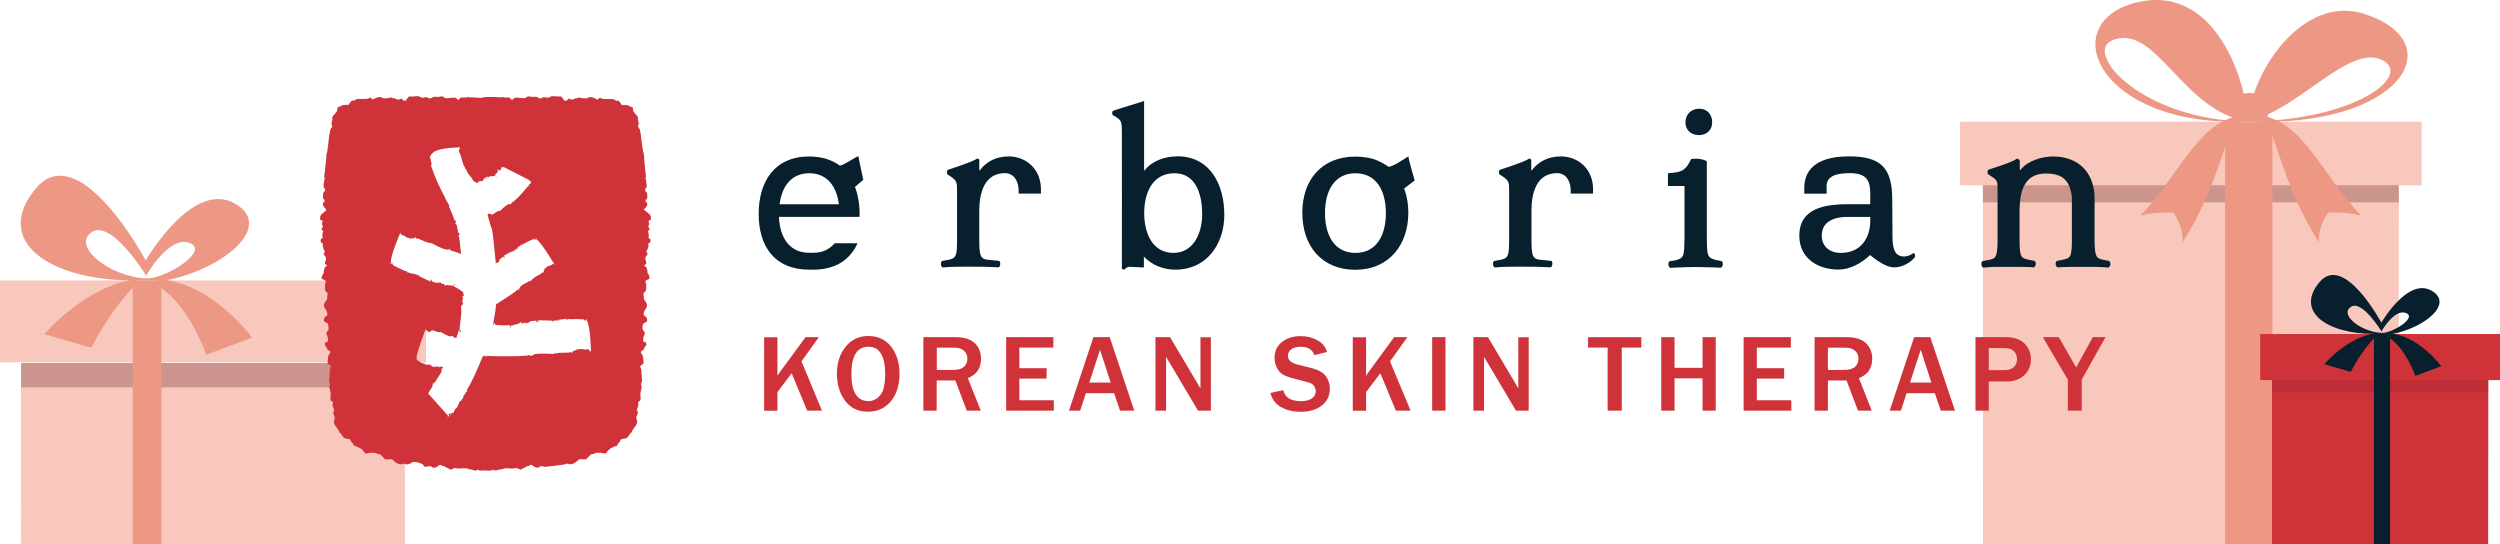 <svg xmlns="http://www.w3.org/2000/svg" version="1.1" xmlns:xlink="http://www.w3.org/1999/xlink" viewBox="0 0 216 47">
    <!-- Generator: Adobe Illustrator 30.0.0, SVG Export Plug-In . SVG Version: 2.1.1 Build 123)  -->
    <defs>
        <style>
            .st0 {
            fill: #5e1d1d;
            }

            .st0, .st1 {
            mix-blend-mode: multiply;
            opacity: .3;
            }

            .st2 {
            fill: #cf3339;
            }

            .st3 {
            fill: #081f2d;
            }

            .st4 {
            fill: none;
            }

            .st5 {
            clip-path: url(#clippath-1);
            }

            .st6 {
            fill: #ed9885;
            }

            .st7 {
            isolation: isolate;
            }

            .st8 {
            fill: #f9c8bd;
            }

            .st1 {
            fill: #961d2c;
            }

            .st9 {
            clip-path: url(#clippath-2);
            }

            .st10 {
            clip-path: url(#clippath);
            }
        </style>
        <clipPath id="clippath">
            <polygon class="st4" points="207.25 47 171.33 47 171.32 14.67 207.26 14.67 207.25 47"/>
        </clipPath>
        <clipPath id="clippath-1">
            <polygon class="st2" points="214.97 47 196.3 47 196.3 31.87 214.98 31.87 214.97 47"/>
        </clipPath>
        <clipPath id="clippath-2">
            <polygon class="st8" points="34.98 47 1.83 47 1.82 31.36 34.99 31.36 34.98 47"/>
        </clipPath>
    </defs>
    <g class="st7">
        <g id="_Слой_1" data-name="Слой_1">
            <g>
                <g class="st10">
                    <polygon class="st8" points="207.25 47 171.33 47 171.32 14.67 207.26 14.67 207.25 47"/>
                    <rect class="st0" x="168.69" y="11.9" width="41.19" height="5.58"/>
                </g>
                <rect class="st8" x="169.35" y="10.52" width="39.88" height="5.49"/>
                <path class="st6" d="M182.47,3.5c3.78-1.62,6.06,6.12,11.76,7.01-.31-4.44-3.19-11.66-9.37-10.36-7.42,1.57-3.87,10.87,9.37,10.36-9.29-.16-14.18-5.97-11.76-7.01Z"/>
                <path class="st6" d="M204.31,1.21c-5.27-1.73-9.77,4.87-10.08,9.3,4.47-1.05,8.9-6.94,11.74-5.24,2.26,1.35-2.44,5.09-11.74,5.24,13.24.52,17.67-6.81,10.08-9.3Z"/>
                <path class="st6" d="M193.01,10.54c-1.12-2.44,1.44-2.86,2.32-2.27.79.53.79,1.76.35,2.26h-2.67Z"/>
                <rect class="st6" x="192.25" y="10.55" width="4.09" height="36.45"/>
                <path class="st6" d="M195.28,9.96c3.77.58,5.27,5.05,8.72,8.67-1.21-.34-2.81-.27-2.81-.27,0,0-.9,1.01-.84,2.56-3.24-5.02-3.69-9.79-5.07-10.97Z"/>
                <path class="st6" d="M193.65,9.96c-3.77.58-5.27,5.05-8.72,8.67,1.21-.34,2.81-.27,2.81-.27,0,0,.9,1.01.84,2.56,3.24-5.02,3.69-9.79,5.07-10.97Z"/>
                <g>
                    <polygon class="st2" points="214.97 47 196.3 47 196.3 31.87 214.98 31.87 214.97 47"/>
                    <g class="st5">
                        <polygon class="st2" points="214.97 47 196.3 47 196.3 31.87 214.98 31.87 214.97 47"/>
                        <rect class="st1" x="194.93" y="29.86" width="21.41" height="4.05"/>
                    </g>
                </g>
                <rect class="st2" x="195.28" y="28.86" width="20.72" height="3.98"/>
                <path class="st3" d="M210.08,25.11c-2.06-1.17-4.33,2.77-4.33,2.77,0,0-3.23-6.04-5.35-3.5-2.12,2.54.64,4.47,4.75,4.47h1.56c2.75-.52,5.35-2.62,3.37-3.74ZM205.77,28.76c-1.73-.07-3.64-1.53-2.68-2.23.96-.71,2.67,2.1,2.67,2.1,0,0,1.09-1.93,2.08-1.6,1.09.37-1.14,1.77-2.07,1.73Z"/>
                <rect class="st3" x="205.11" y="28.86" width="1.39" height="18.14"/>
                <path class="st3" d="M205.34,28.79c-2.51.28-4.52,2.68-4.52,2.68l2.29.66s.94-1.9,2.17-3.06c.01-.01,0-.22.07-.28Z"/>
                <path class="st3" d="M206.26,28.79c2.67.09,4.66,2.85,4.66,2.85l-2.24.84s-.77-2.34-2.3-3.32c-.11-.07-.03-.28-.12-.36Z"/>
            </g>
            <g>
                <g>
                    <polygon class="st8" points="34.98 47 1.83 47 1.82 31.36 34.99 31.36 34.98 47"/>
                    <g class="st9">
                        <polygon class="st8" points="34.98 47 1.83 47 1.82 31.36 34.99 31.36 34.98 47"/>
                        <rect class="st0" x="-.61" y="29.28" width="38.02" height="4.19"/>
                    </g>
                </g>
                <rect class="st8" y="24.23" width="36.81" height="7.07"/>
                <path class="st6" d="M20.28,17.58c-3.66-2.07-7.69,4.92-7.69,4.92,0,0-5.73-10.72-9.5-6.21-3.77,4.51,1.13,7.94,8.45,7.94h2.76c4.89-.92,9.5-4.65,5.98-6.65ZM12.65,24.06c-3.07-.12-6.46-2.71-4.77-3.97,1.71-1.26,4.75,3.73,4.75,3.73,0,0,1.93-3.44,3.69-2.85,1.94.65-2.02,3.14-3.68,3.08Z"/>
                <rect class="st6" x="11.47" y="24.23" width="2.47" height="22.77"/>
                <path class="st6" d="M11.87,24.11c-4.45.51-8.04,4.76-8.04,4.76l4.06,1.18s1.67-3.38,3.85-5.44c.03-.02-.02-.4.12-.5Z"/>
                <path class="st6" d="M13.51,24.11c4.74.17,8.27,5.06,8.27,5.06l-3.97,1.48s-1.36-4.15-4.08-5.9c-.2-.13-.04-.5-.22-.64Z"/>
            </g>
            <g>
                <path class="st2" d="M55.62,18.15c.06-.16.32-.31.31-.51,0-.14-.13-.18-.17-.33.03-.09.14-.08.16-.18,0-.23.05-.53-.17-.62-.07-.15.08-.24.11-.35.05-.27-.06-.54-.09-.81,0-.06.06-.04.05-.11-.1-.44-.08-.97-.16-1.41-.01-.26,0-.49-.09-.72-.14-.67-.14-1.33-.3-1.96-.07-.06-.13-.17-.16-.27.21-.21-.06-.47.02-.68-.07-.35-.5-.44-.44-.86-.06-.16-.34-.1-.42-.25-.21-.01-.33-.03-.55-.01-.08-.14-.16-.29-.29-.38-.24.06-.29-.11-.49-.14-.16-.01-.38,0-.57,0-.25-.01-.39-.01-.52-.12-.11.03-.15.12-.23.17-.21-.11-.64-.37-.91-.11-.27-.02-.5.02-.68-.1-.08.06-.16.11-.32.09-.14.14-.43.16-.55,0-.09.11-.16.24-.39.21-.09-.14-.19-.26-.29-.37-.3.04-.51-.05-.85-.01-.08.09-.24.09-.34.14-.12-.09-.43-.09-.51.04-.21.02-.29-.07-.42-.14-.24-.01-.48.03-.7-.04-.12.01-.16.11-.27.14-.24.09-.66-.09-.93,0-.09.04-.14.13-.21.18-.11-.06-.16-.18-.28-.22-.19.02-.47.02-.62-.06-.02.01,0,.06-.05.06-.2-.04-.85-.05-1.27-.04h0s-.01,0-.03.01c-.14,0-.25.01-.32.03v.04c-.39,0-.95-.08-1.15-.04-.05,0-.03-.04-.05-.06-.14.08-.43.08-.62.06-.12.04-.16.16-.28.22-.07-.05-.11-.14-.2-.18-.27-.09-.7.09-.93,0-.11-.03-.14-.13-.27-.14-.23.08-.46.04-.71.04-.12.06-.2.16-.41.14-.09-.13-.4-.13-.52-.04-.1-.06-.27-.06-.34-.14-.33-.04-.54.06-.85.01-.12.1-.21.22-.29.37-.23.03-.29-.11-.39-.21-.12.16-.42.14-.55,0-.17.02-.25-.03-.33-.09-.17.12-.42.08-.67.1-.27-.27-.7-.01-.92.1-.08-.05-.11-.14-.22-.17-.12.11-.27.11-.52.12-.19,0-.41-.01-.57,0-.19.02-.24.2-.48.14-.13.09-.21.24-.29.37-.22,0-.34,0-.56.02-.07.16-.37.09-.41.26.05.42-.38.51-.45.86.09.21-.18.47.01.68-.03.11-.08.21-.15.27-.17.62-.17,1.29-.29,1.96-.1.23-.08.46-.09.72-.09.44-.07.97-.18,1.41,0,.06.06.04.06.11-.02.27-.14.54-.09.81.02.11.17.2.11.35-.22.09-.17.39-.17.62.02.1.14.09.16.18-.04.15-.18.19-.18.33,0,.2.24.34.31.51-.2.25-.66.36-.52.85.03.06.18,0,.19.09.02.1-.05.16-.05.24,0,.09.08.17.06.26,0,.1-.11.13-.1.24,0,.09.14.04.14.14-.07.16-.07.44-.05.6-.26.06-.21.43.04.47-.09.24.05.49.16.71-.01.06-.11.11-.11.2.01.09.2.21.21.36s-.11.32-.09.44c.02.11.19.14.17.22-.24.08-.29.42-.28.64-.11.07-.13.23-.19.38.01.19.28.15.34.27.06.11-.02.21-.05.34.03.18-.01.32.01.45.04.16.21.2.24.39-.07.11-.06.22-.05.41-.12.16-.29.35-.28.57.02.24.37.47.28.82-.13.09-.24.17-.28.3-.08.4.28.25.36.47.02.06.05.4.04.45-.03.12-.18.17-.19.33,0,.12.05.17.11.33.03.2.11.47-.21.46-.04.07-.04.17-.03.28.16.03.14.26.25.37.09.07.23.07.21.24-.22.25-.21.54-.22.94.09.09.24.13.29.26-.13.18-.1.43-.12.64-.02.35-.11.64.05.9-.16.21.01.49.04.76.02.19-.06.4-.01.57.02.13.19.15.22.24-.13.24.04.42.1.67-.22.21.01.43.04.6.02.14-.07.27-.07.37,0,.39.41.59.47.94.21.09.25.43.47.5.21.09.54-.02.53.31.15.08.21.22.28.37.17-.04.25.08.37.13.03.01.09,0,.14.04.06.04.23.18.29.26.1.11.08.18.18.2.13.04.3-.05.45-.05.14,0,.32,0,.43.01.05.01.1.07.16.09.05.01.12,0,.15.01.21.09.32.29.5.45.21.04.35-.02.6,0,.24.21.59.59,1.03.37.23.15.52.05.68-.08.19-.19.93.12.95.15.04.11.14.16.19.22.21-.02.34-.09.52-.05.06.02.09.09.17.11.41.09.55-.45.81-.14h.14c.15.16.41.19.59.33.09-.09.26-.1.37-.17.29.18.96-.1,1.22.14.3-.05.52.23.75.01.06.08.18.09.32.09v.03s.04-.02.08-.04h.23c.25.01.59.05.69-.08.23.21.44-.06.76-.01.26-.24.93.04,1.22-.14.11.07.29.08.38.17.16-.14.42-.17.59-.33h.14c.26-.31.4.22.81.14.08-.02.11-.09.17-.11.18-.04.31.04.52.05.04-.06,1.58-.14,1.81-.29.44.21.8-.16,1.03-.37.26-.02.39.04.61,0,.18-.16.29-.37.49-.45.04-.01.11,0,.15-.01.06-.02.11-.08.16-.09.12-.01.29-.01.43-.01.15,0,.32.09.45.05.1-.02.08-.09.17-.2.06-.08.23-.21.29-.26.04-.04.09-.02.14-.04.11-.05.19-.16.36-.13.07-.15.14-.3.28-.37-.01-.33.32-.22.54-.31.21-.08.27-.42.47-.5.06-.35.47-.55.47-.94,0-.1-.09-.23-.08-.37.03-.17.27-.39.04-.6.06-.25.23-.43.11-.67.03-.09.19-.11.22-.24.04-.17-.04-.38-.01-.57.04-.27.19-.55.04-.76.16-.26.08-.54.06-.9-.01-.21,0-.45-.13-.64.06-.12.2-.17.3-.26-.02-.39,0-.68-.23-.94-.01-.16.13-.16.21-.24.11-.11.11-.34.26-.37,0-.11,0-.21-.04-.28-.32,0-.23-.26-.2-.46.06-.15.11-.21.11-.33,0-.16-.16-.21-.19-.33-.01-.05,0-.39.04-.45.08-.21.43-.06.34-.47-.02-.13-.14-.21-.27-.3-.09-.34.25-.57.27-.82.01-.21-.15-.4-.27-.57,0-.19.02-.29-.05-.41.02-.18.21-.23.24-.39.04-.14-.01-.28.02-.45-.04-.13-.11-.23-.05-.34.07-.12.33-.09.34-.27-.06-.15-.08-.31-.18-.38,0-.22-.04-.57-.29-.64,0-.08.15-.11.18-.22.02-.11-.09-.29-.09-.44,0-.15.2-.27.2-.36,0-.1-.09-.14-.11-.2.11-.22.25-.47.16-.71.25-.04.29-.4.04-.47.02-.16.02-.44-.06-.6,0-.09.14-.05.14-.14.02-.11-.09-.14-.1-.24,0-.09.07-.16.07-.26,0-.09-.08-.14-.05-.24,0-.09.16-.03.18-.09.14-.49-.32-.6-.52-.85ZM36.96,13.63h0ZM50.96,30.32l-.15-.17c-.19.11-.43.02-.58,0-.06,0-.24,0-.33.08v-.06c-.11.03-.25.14-.32.16v-.03c-.05.01-.16.09-.13.2-.11-.03-.1-.14-.23-.06h.03c-.16.06-.92.02-1.06.06h.01c-.12.06-.28-.01-.42.09-.24-.04-1.26-.06-1.54,0-.22.03,0,.09-.24.09-.04,0-.05.05,0,.07-.08-.01-.19,0-.25-.07-.47.11-1.43.09-1.88.1h.01c-.31,0-1.5.01-1.8-.04l-.07.07c-.06-.06-.12-.03-.2-.08-.05,0-.04.05-.01.08-.04-.03-.07-.03-.09-.03-.43,1.08-1.05,2.45-1.35,2.86v.16c-.14.1-.18.27-.33.42-.05.1.01.09.05.06-.14.12-.2.34-.29.4v-.05c-.22.21-.16.45-.4.67h-.01c-.11.07-.14.24-.19.34-.12.12-.09-.04-.19.06.03.09-.1.17-.19.29.09-.13.18-.29.12-.32-.11.15-.09,0-.19.17l.06.06c-.03.09-.14.2-.18.19.03-.01.07-.08.12-.14-.12-.11-1.63-1.85-1.74-1.93.05-.26.37-.47.39-.78-.06.04.09-.14-.01-.11.05-.02.08-.09.11-.13-.01.07-.04.16-.01.17.22-.3.4-.65.61-.95.13-.18.02-.34.05-.37l.04.04.11-.18s-.01-.01-.02-.01c-.04,0-.07-.01-.11-.02-.01,0-.04,0-.05,0s-.02,0-.03.01c0,0,0-.01,0-.01-.06,0-.13.01-.16.04h0c-.05.03-.07.03-.1.01h.04c.05-.11.04-.11.02-.11v.04c-.09.06-.06,0-.09,0v.03s-.02,0-.04,0c.04-.04.03-.06.06-.11-.05.09-.07.06-.08.08.03-.07-.06.04-.01-.04-.02.02-.04.07-.04.07,0-.05-.06.04-.1.04-.04-.04.02-.06-.07,0l.02-.06-.04.08c.06-.14,0-.06.05-.19-.03.05,0-.03-.04.03-.04.1,0,.06-.03.12-.06.03-.24-.14-.29-.19.01,0,.02-.06.02-.08l-.03.02s0,.02-.01.06c-.01.02,0-.05-.03.04,0-.04,0-.06,0-.07-.04.09-.03-.1-.09.05-.04.02.01-.09-.02-.11l-.03.1s-.22-.06-.24,0c0-.04,0-.07,0-.1-.05.01-.1,0-.15.01,0-.01.01-.01.01-.04-.19-.02-.36-.14-.54-.26-.04-.01.02-.1-.01-.11,0-.03-.05,0-.07.04,0,0,0,.01,0,.04,0-.02-.01-.03-.03-.04-.01-.02-.04-.03-.04-.11.03,0,.04.05.04.11.03-.03.06-.05.04-.09l.04.03c.02-.06-.01,0-.04-.04h-.03l.02-.06c.01-.49.81-2.52.8-2.52h.01s-.01.16-.01.16c.09-.06.13.07.18.11.03,0,.08.04.13-.01v.06s.11-.09.14-.11v.03s.07-.06.1-.17c.03.04,0,.15.06.11v-.02c.06-.02.38.16.47.14h-.01c.08-.03.13.06.23-.01.11.09.62.37.8.38.13.04.04-.07.16,0,.01.02.05-.02.04-.06.03.04.09.06.09.14.07.01.15.04.24.08.11-.3.19-.55.21-.67-.03.01.19.16.19.19v-.21l-.11.08c-.04-.27.21-1.58.14-1.85v.07c-.03-.2,0-.35.02-.57v.14c.12-.04.14-.15.15-.3l-.06.09c-.06-.17.04-.29.05-.53l-.04.09c-.02-.05,0-.12.01-.19.04.13.09-.08.14-.11-.03.03-.05.02-.06,0h0s-.02,0-.04,0c0,0,.02-.01.03-.03,0-.01,0-.02,0-.04-.01,0-.04.04-.09.03,0,0,.09-.05.09-.11-.06-.14-.7-.5-.86-.57-.01.03.14-.19.15-.19l-.1.03v.09c-.14.07-.6-.07-.73-.02l.02.02c-.09.01-.14,0-.21-.04h.06c.03-.11-.02-.11-.06-.14v.05c-.08.06-.09-.03-.18-.06v.04s-.03,0-.05-.02c.06-.02,0-.08,0-.12-.01.1-.09.06-.11.06.01-.07-.1.01-.08-.06-.03.01-.03.07-.02.07-.04-.06-.13.02-.24,0-.16-.09,0-.07-.23-.07v-.05l-.04.08c.02-.16-.11-.08-.06-.23-.05.05-.04-.04-.11,0-.01.1.06.09.05.15-.18-.03-.93-.4-1.09-.49.04,0,.05-.05.03-.09h-.06s.01.04,0,.06c-.04,0-.04-.06-.09,0,.02-.04-.02-.06-.01-.08-.06.07-.11-.14-.2,0-.1,0,.01-.1-.08-.14l-.05.1s-.52-.19-.52-.14c0-.02,0-.07,0-.1-.09,0-.19-.04-.29-.05,0-.01.01-.01.01-.04-.34-.1-.63-.28-.94-.44-.06-.03.01-.1-.04-.13-.02-.04-.09,0-.11.01,0,.02.01.02,0,.05-.01-.02-.04-.05-.05-.05-.05-.02-.08-.04-.08-.12.04.01.07.06.08.12.04-.02.08-.04.04-.09l.07.04c.02-.06-.03,0-.07-.05h-.04s.02-.06.02-.06c-.06-.52.81-2.52.81-2.52v-.02s.07.21.07.21c.19-.03.35.14.47.21.06.01.19.09.29.05l-.03.06c.1.02.26-.04.32-.04v.03s.15-.03.18-.14c.07.06.02.16.16.15v-.02c.13.01.74.33.85.33h-.01c.13,0,.24.11.37.06.18.12,1.01.53,1.27.57.21.05.05-.07.24.01.03.01.05-.01.04-.07.06.06.14.07.18.17.22.03.53.14.85.29-.07-.7-.15-1.43-.22-1.68.03.06.08.05.09-.03l-.06-.16s-.01.08-.04.05c-.04-.06,0-.16-.09-.18.06-.01.04-.12.04-.12-.1-.06,0-.41-.19-.47-.09-.21.09-.08,0-.33h-.11c.02-.07-.41-1.15-.47-1.13.01-.03.04-.06.04-.13-.12-.19-.22-.42-.38-.65.02.01.04.05.04.01-.44-.82-.87-1.7-1.23-2.77-.06-.21.08-.08.02-.25-.01-.12-.06-.24-.06-.24.06-.01-.03-.07-.05-.25l-.04-.14h.06c.28-.85,2.54-.7,2.53-.77l.02.04c-.04.09-.08.18-.1.29.19.35.28.84.39,1.15.07.12.21.49.37.64l-.05.02c.13.21.39.49.49.62h-.04c.06.1.25.32.34.24.01.04.02.08.03.1.06,0,.11-.02.16-.02l-.03-.1s.22-.05.22-.07l.06.11s-.05-.13,0-.12c.09.14.05-.05.11.02,0-.01.01-.02-.02-.07.05.09.04.01.05.03v.06s.04.01.04.01c0-.04-.03-.08-.04-.09.03-.06.2-.26.25-.26.04.06,0,.04.06.13.05.04,0-.04.05.01-.1-.14,0-.05-.1-.19l.06.05-.03-.04c.1.03.04.02.06-.02.04,0,.14.06.11.02,0,0,.04.04.06.06-.06-.06.06.02,0-.04.01,0,.03-.03.09.06-.04-.05-.04-.08-.09-.1.01,0,0-.03.03,0v.03c.05-.01,0-.09.08-.03l.02.04s.04,0-.04-.09h-.03s.03-.03.09,0h0c.1.06.29-.04.42,0l.05.06h.07s-.21-.14-.2-.12c.05-.06.32-.29.3-.4-.02-.05-.1-.08-.11-.08.04,0,.07.04.09,0-.01-.01-.06-.04-.07-.04.02,0,0-.03.04-.01.02.04.11.08.16.12v-.04s-.04-.04-.04-.04c0,0,.16.09.15.03.01-.06.06-.11.08-.18-.03-.01-.05-.01-.09-.01,0-.01.02-.02,0-.04.05.04.06,0,.07.02.16.04.06-.08.19-.06.12.07,2.18,1.12,2.33,1.19v-.04s.04.06,0,.06l-.09-.04c-.05.02.04.04.01.06.06.04.09.01.12,0,0,.04.02.09-.05.05.01.04.08.04.09.09-.04.01-.11,0-.09.05h0c.04.1-.15.04-.11.11h.02c.02.05-.04.06-.02.11,0-.02-.05-.05-.06-.04.01.06-.04.06,0,.11h-.08c-.05.13-.49.57-.6.7h.01c-.15.17-.53.57-.79.69.02.09-.04.11-.06.16,0-.05-.05-.07-.06-.06-.1.09-.04-.04-.16.03-.16.06-.59.45-.69.57-.11-.05-.14.05-.23.03h.01c-.08.01-.37.28-.43.26h0c-.09-.05-.02.05-.05.11-.05-.11-.12-.14-.14-.14v.02s-.13-.06-.17-.06l.03.06c-.06-.04-.09.01-.12.02h0c.03.13.06.21.08.27l-.03-.02c.14.28.16.7.33.99.09.44.25,1.96.34,3,.02-.04.08-.02.12-.06h-.04s.03-.04.05-.04c-.01.05.06.04.1.09-.08-.07-.01-.11,0-.13.05.06.04-.09.08-.02,0-.04-.04-.06-.05-.06.07,0,.05-.12.11-.18.15-.06.05.06.16-.13l.04.03-.04-.09c.11.12.11-.01.21.11-.01-.06.04,0,.05-.07-.08-.08-.09-.02-.15-.06.11-.12.75-.43.89-.48-.01.02.01.06.05.07l.03-.06s-.03-.01-.04-.04c0-.02.06.01.04-.07.02.04.06.02.06.04-.01-.09.16,0,.1-.15.05-.07.07.08.15.04l-.06-.11s.39-.24.35-.28c.02.02.05.05.08.06.05-.06.12-.09.18-.16t.01.04c.24-.18.5-.27.77-.39.05-.02.07.08.11.06.04.01.04-.06.05-.09-.02,0-.03,0-.04-.02.02,0,.04,0,.06,0,.04-.01.08-.03.13.01-.02.03-.06.02-.13-.01,0,.04,0,.08.05.07l-.06.03c.04.06.01-.02.07-.02l.03-.02.03.04c.42.28,1.53,2.16,1.53,2.16h0s-.19-.07-.19-.07c-.07.15-.29.16-.39.2-.04.04-.16.09-.17.17l-.04-.05c-.05.06-.1.21-.13.26v-.04s-.06.12,0,.21c-.09.01-.14-.08-.18.02h.02c-.08.1-.6.34-.67.42v-.02c-.04.1-.19.1-.21.24-.18.05-.87.39-1,.56-.13.12.04.08-.11.16-.02,0,0,.06.04.06-.05.01-.11.06-.19.04-.25.27-.86.62-1.15.82h0c-.1.06-.4.27-.68.44-.06.59-.17,1.22-.29,1.81h.07c0-.05.01-.15-.02-.19.01-.04.04,0,.07,0-.01,0-.04.06-.02.07.06.01.02-.04.11-.07,0,.02-.06.1,0,.14.17.07,1.14.07,1.33.06,0-.03-.06.24-.06.24l.09-.08-.04-.07c.11-.12.69-.19.8-.29h-.05c.09-.06.15-.06.25-.06l-.06.03c.02.1.07.1.14.09l-.04-.04c.07-.09.13,0,.23-.03l-.04-.03s.05,0,.08,0c-.05.05.04.07.06.11-.03-.1.07-.09.11-.1.01.08.09-.06.09.03.04-.03.01-.09,0-.09.07.04.13-.07.25-.09.21.01.02.06.27-.03l.03.06v-.1c.06.16.16.04.19.2.02-.06.05.01.1-.04-.03-.11-.09-.05-.12-.12.21-.05,1.14,0,1.34.01-.03,0-.03.06,0,.09l.08-.03s-.03-.02-.02-.06c.02-.03.07.04.08-.05,0,.05.05.05.05.06.03-.09.17.08.21-.08.1-.04.04.1.15.09v-.11s.61-.04.59-.09c.01.03.02.06.06.09.1-.04.21-.04.32-.07,0,.01-.02.01,0,.04.39-.05.76,0,1.15,0,.06,0,.02.1.09.1.05.01.08-.04.11-.06,0-.01-.03-.01-.02-.04.02.02.05.02.08.02.05,0,.1,0,.14.07-.05.01-.1,0-.14-.07-.02.04-.06.07,0,.09h-.09c.01.06.03-.01.09,0h.05s0,.06,0,.06c.31.44.34,2.62.34,2.62h-.04Z"/>
                <g>
                    <path class="st3" d="M87.08,13.52c-1,0-1.86.44-2.43,1.2h-.04s0-.87,0-.87c0-.09-.05-.13-.17-.15-.56.34-2.03.8-2.54.97-.11.06-.11.31-.04.4l.21.13c.62.42.62.52.62,1.4v3.93c0,1.61-.04,1.81-.87,1.94l-.43.08c-.14.11-.12.49.06.56.58-.06,1.25-.07,2.06-.07s1.73,0,2.77.06c.16-.07.2-.45.05-.56l-.82-.08c-.85-.05-.9-.34-.9-1.95v-2.3c0-1.42.38-3.25,2.22-3.25.81,0,1.18.76,1.18,1.49v.28h1.93v-.37c0-1.67-1.19-2.85-2.84-2.85Z"/>
                    <path class="st3" d="M101.71,13.51c-1.02,0-2.16.36-2.81,1.21h-.05v-3.12s0-2.87,0-2.87l-1.97.61c-.29.09-.54.17-.72.24-.09.06-.09.32,0,.38l.19.11c.58.34.58.45.58,1.55,0,.02.01,11.09,0,11.36v.19c.04.09.09.12.16.12.04,0,.07,0,.09-.02.09-.13.25-.22.39-.22.15,0,1.26.06,1.26.06v-.94c.7.75,1.71,1.13,2.73,1.13,2.69,0,4.22-2.21,4.22-4.74,0-2.55-1.18-5.06-4.08-5.06ZM101.38,21.85c-1.85,0-2.52-1.77-2.52-3.43,0-1.76.71-3.45,2.62-3.45s2.39,1.94,2.39,3.54-.73,3.34-2.49,3.34Z"/>
                    <path class="st3" d="M134.78,13.52c-1,0-1.86.44-2.44,1.2h-.04s0-.87,0-.87c0-.09-.06-.13-.16-.15-.57.34-2.04.8-2.55.97-.11.06-.11.31-.03.4l.21.13c.62.42.62.52.62,1.4v3.93c0,1.61-.04,1.81-.87,1.94l-.43.08c-.16.11-.11.49.06.56.57-.06,1.24-.07,2.06-.07s1.72,0,2.77.06c.16-.07.2-.45.06-.56l-.82-.08c-.85-.05-.9-.34-.9-1.95v-2.3c0-1.42.37-3.25,2.21-3.25.82,0,1.18.76,1.18,1.49v.28h1.93v-.37c.01-1.67-1.18-2.85-2.83-2.85Z"/>
                    <path class="st3" d="M146.75,11.68c.62,0,1.18-.35,1.18-1.14,0-.62-.42-1.15-1.1-1.15s-1.21.46-1.21,1.2c0,.59.45,1.08,1.14,1.08Z"/>
                    <path class="st3" d="M148.29,22.47c-.8-.2-.8-.37-.82-1.93v-6.58c-.01-.09-.61-.33-1.35-.22-.57,1.2-1.04,1.12-2.01,1.23v1.1h1.43v4.5c-.03,1.55-.01,1.73-.82,1.93l-.47.07c-.08.06-.11.19-.1.3.01.16.11.24.14.27.03,0,1.49-.07,2.21-.07h0c.72,0,2.19.06,2.21.06.02-.02.12-.11.14-.27.01-.11-.01-.24-.1-.3l-.46-.09Z"/>
                    <path class="st3" d="M182.27,22.55l-.43-.08c-.72-.14-.82-.21-.87-1.51v-3.82c0-2.17-1.34-3.62-3.58-3.62-1.02,0-2.24.39-2.84,1.18h-.04s0-.82,0-.82c-.06-.11-.17-.17-.25-.17-.45.34-1.96.77-2.45.95-.12.07-.11.31-.03.4l.21.14c.62.39.6.44.6,1.33v4.44c-.04,1.3-.15,1.38-.87,1.51l-.43.08c-.2.18-.07.5.06.56.36-.02.62-.06,1.09-.06h2.21c.47,0,.72.01,1.08.04.13-.06.26-.38.06-.56l-.43-.08c-.72-.16-.84-.18-.87-1.51v-2.79c.02-1.33.25-3.17,2.26-3.17,1.19,0,2.08.37,2.26,2.03v3.93c-.03,1.33-.14,1.36-.87,1.51l-.43.08c-.2.18-.07.5.06.56.36-.02.62-.04,1.08-.04h2.21c.47,0,.73.04,1.09.06.16-.05.29-.37.09-.55Z"/>
                    <path class="st3" d="M165.34,21.88c-.06,0-.17.07-.29.15-.14.05-.32.13-.54.13-.85,0-1-.77-1-1.77l-.02-3.15c0-2.77-1.01-3.73-3.74-3.73-1.73,0-3.73.45-3.86,2.55v.67h1.93v-.67c0-.92,1.01-1.1,2.01-1.1,1.61,0,1.76.81,1.76,1.89v.79h-1.76c-2.07,0-4.37.28-4.37,2.73,0,1.92,1.56,2.92,3.39,2.92,1,0,2-.56,2.73-1.26,0,0,1.18,1.07,2.06,1.07,1.07,0,1.83-.83,1.83-.95,0-.14-.05-.28-.14-.28ZM161.59,19.06c0,1.51-.82,2.79-2.54,2.79-.95,0-1.65-.54-1.65-1.5,0-1.23,1.12-1.61,2.17-1.61h2.02v.32Z"/>
                    <path class="st3" d="M121.67,13.52c-.19.11-1.53,1.03-1.74.87,0,0-.02-.01-.03-.02-.06-.05-.13-.09-.2-.14-.14-.09-.31-.18-.52-.28-.06-.03-.12-.06-.19-.09-.24-.09-.52-.19-.85-.24-.33-.06-.67-.09-1.04-.09-2.87,0-4.58,1.98-4.58,4.85s1.68,4.93,4.58,4.93,4.58-2.15,4.58-4.93c0-.75-.12-1.43-.34-2.03,0-.02,0-.04-.01-.07l.9-.69s-.53-1.78-.54-2.06ZM117.11,21.85c-1.8,0-2.63-1.49-2.63-3.44s.83-3.44,2.63-3.44,2.63,1.49,2.63,3.44-.83,3.44-2.63,3.44Z"/>
                    <path class="st3" d="M74.18,13.5c-.21.01-1.37.85-1.63.8h0c-.67-.49-1.54-.78-2.64-.78-2.98,0-4.36,2.15-4.36,4.96s1.38,4.82,4.36,4.82h.35c1.96,0,3.2-.88,3.83-2.28h-1.98c-.43.51-1.02.82-1.84.82h-.35c-1.71,0-2.54-1.3-2.62-3.1h6.96c0-.09.01-.17.01-.27,0-.85-.14-1.63-.4-2.32l.72-.62s-.39-1.76-.42-2.03ZM67.36,17.65c.19-1.56,1.02-2.68,2.56-2.68s2.36,1.12,2.56,2.68h-5.12Z"/>
                </g>
                <g>
                    <path class="st2" d="M71.02,35.48h-1.28l-1.34-3.23-1.23,1.63v1.61h-1.15v-6.35h1.15v3.33c.14-.22.25-.39.32-.47l2.11-2.87h1.15l-1.5,2.09,1.77,4.27Z"/>
                    <path class="st2" d="M74.98,35.57c-.85,0-1.5-.32-1.97-.95-.47-.63-.7-1.41-.7-2.34s.25-1.7.75-2.32c.49-.62,1.15-.93,1.98-.93s1.48.32,1.96.93c.48.62.72,1.4.72,2.34s-.25,1.77-.75,2.37-1.15.9-1.98.9ZM75,34.66c.41,0,.76-.17,1.05-.51.29-.34.43-.96.43-1.86,0-.73-.11-1.3-.35-1.71-.24-.42-.6-.62-1.1-.62-.98,0-1.47.79-1.47,2.36,0,.77.12,1.35.37,1.74.24.39.6.59,1.07.59Z"/>
                    <path class="st2" d="M84.74,35.48h-1.21l-.99-2.61h-1.61v2.61h-1.15v-6.35h2.75c.77,0,1.33.17,1.69.52.36.34.54.8.54,1.34,0,.82-.38,1.38-1.14,1.68l1.12,2.81ZM80.94,31.96h1.42c.42,0,.72-.09.92-.26s.3-.42.3-.72c0-.28-.1-.5-.29-.68-.2-.17-.47-.26-.83-.26h-1.52s0,1.91,0,1.91Z"/>
                    <path class="st2" d="M97.99,35.48h-1.22l-.51-1.51h-2.44l-.49,1.51h-.97l2.11-6.35h1.41l2.12,6.35ZM95.96,33.05l-.92-2.83-.92,2.83h1.85Z"/>
                    <path class="st2" d="M104.62,35.48h-1.11l-2.41-4.06c-.04-.06-.1-.16-.18-.3-.04-.06-.09-.16-.17-.29v4.65h-.92v-6.35h1.26l2.22,3.74s.15.26.41.69v-4.42h.9v6.34Z"/>
                    <path class="st2" d="M109.77,33.95l1.11-.24c.14.63.64.95,1.53.95.41,0,.72-.08.94-.24.21-.16.33-.36.33-.6,0-.17-.05-.34-.15-.48-.1-.15-.31-.27-.63-.34l-1.21-.32c-.42-.11-.72-.23-.92-.37-.2-.14-.36-.33-.47-.59-.12-.25-.18-.52-.18-.8,0-.57.21-1.02.63-1.36.42-.34.96-.52,1.62-.52.54,0,1.03.12,1.46.36s.7.57.82,1.01l-1.09.27c-.16-.48-.56-.72-1.18-.72-.36,0-.62.08-.82.22-.19.15-.28.34-.28.57,0,.36.29.62.88.76l1.08.27c.65.16,1.09.41,1.32.73.22.32.34.67.34,1.06,0,.62-.24,1.12-.7,1.47-.47.36-1.07.54-1.83.54-.63,0-1.18-.13-1.65-.39-.48-.24-.8-.66-.95-1.22Z"/>
                    <path class="st2" d="M121.88,35.48h-1.28l-1.34-3.23-1.23,1.63v1.61h-1.15v-6.35h1.15v3.33c.14-.22.25-.39.32-.47l2.1-2.87h1.15l-1.5,2.09,1.78,4.27Z"/>
                    <path class="st2" d="M124.89,35.48h-1.15v-6.35h1.15v6.35Z"/>
                    <path class="st2" d="M132.09,35.48h-1.11l-2.41-4.06c-.04-.06-.09-.16-.18-.3-.04-.06-.09-.16-.17-.29v4.65h-.92v-6.35h1.26l2.22,3.74s.15.26.4.69v-4.42h.9v6.34h0Z"/>
                    <path class="st2" d="M140.13,35.48h-1.23v-5.45h-1.69v-.9h4.6v.9h-1.69v5.45h0Z"/>
                    <path class="st2" d="M148.24,35.48h-1.14v-2.79h-2.42v2.79h-1.15v-6.35h1.15v2.65h2.42v-2.65h1.14v6.35Z"/>
                    <path class="st2" d="M154.78,35.48h-4.13v-6.35h4.08v.9h-2.94v1.78h2.36v.9h-2.36v1.87h2.98v.9Z"/>
                    <path class="st2" d="M161.74,35.48h-1.21l-.99-2.61h-1.61v2.61h-1.15v-6.35h2.75c.77,0,1.33.17,1.69.52s.54.8.54,1.34c0,.82-.38,1.38-1.15,1.68l1.11,2.81ZM157.93,31.96h1.42c.41,0,.72-.09.92-.26s.3-.42.3-.72c0-.28-.1-.5-.3-.68-.2-.17-.47-.26-.83-.26h-1.51v1.91h0Z"/>
                    <path class="st2" d="M168.9,35.48h-1.22l-.51-1.51h-2.44l-.49,1.51h-.97l2.11-6.35h1.4l2.13,6.35ZM166.87,33.05l-.92-2.83-.92,2.83h1.85Z"/>
                    <path class="st2" d="M171.83,35.48h-1.15v-6.35h2.6c.75,0,1.29.19,1.65.56s.54.82.54,1.33c0,.58-.19,1.05-.58,1.4s-.88.54-1.48.54h-1.58v2.52ZM171.83,31.98h1.35c.35,0,.62-.09.81-.26.19-.17.28-.4.28-.7,0-.26-.09-.49-.26-.67-.17-.19-.48-.28-.93-.28h-1.25v1.9Z"/>
                    <path class="st2" d="M179.87,35.48h-1.21v-2.68l-2.16-3.67h1.38l1.5,2.62,1.44-2.62h1.1l-2.06,3.67v2.68h0Z"/>
                    <path class="st2" d="M91.06,35.48h-4.13v-6.35h4.08v.9h-2.94v1.78h2.36v.9h-2.36v1.87h2.98s0,.9,0,.9Z"/>
                </g>
            </g>
        </g>
    </g>
</svg>